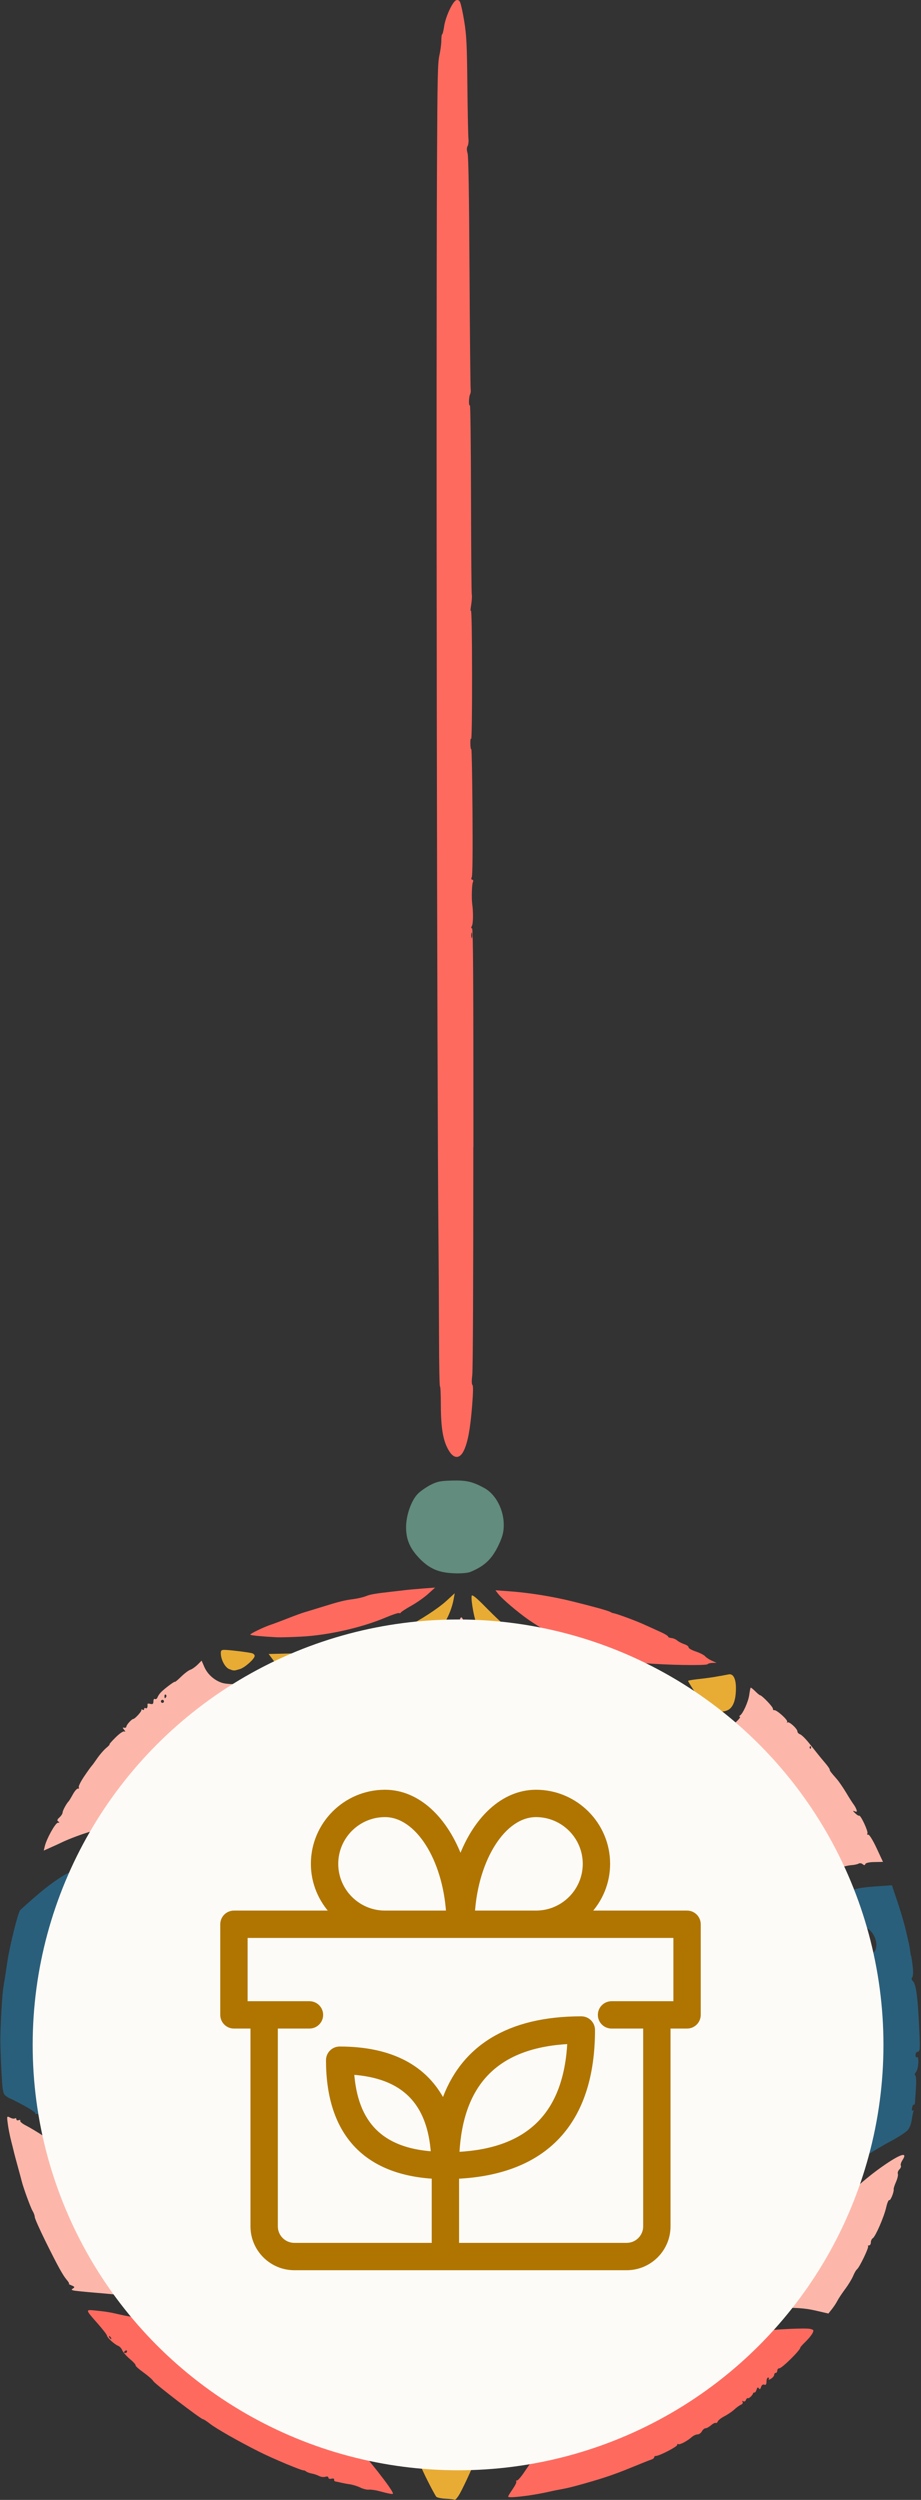 <svg xmlns="http://www.w3.org/2000/svg" width="98" height="266" viewBox="0 0 98 266" fill="none"><rect x="0" y="0" width="98" height="266" fill="#333333" stroke="none"/><g clip-path="url(#clip0_2522_4235)"><path d="M51.823 258.377C51.741 258.377 51.501 259.021 51.296 259.805C51.091 260.59 50.869 261.31 50.804 261.398C50.74 261.486 50.377 262.258 50.002 263.113C49.621 263.968 49.13 264.981 48.907 265.367C48.684 265.754 48.444 266.029 48.38 265.988C48.31 265.947 47.871 265.894 47.402 265.871C46.934 265.847 46.489 265.754 46.413 265.654C46.336 265.561 45.973 264.893 45.604 264.173C43.766 260.59 42.811 257.118 42.747 253.792C42.7 251.556 42.834 250.519 43.514 247.867C44.023 245.882 45.364 241.971 45.745 241.362C45.95 241.04 46.254 240.314 46.225 240.238C46.213 240.203 46.266 240.127 46.354 240.074C46.606 239.91 47.531 238.142 47.42 238.031C47.361 237.972 47.396 237.931 47.496 237.931C47.595 237.931 47.736 237.738 47.818 237.504C47.947 237.123 48.081 237.381 48.971 239.67C50.312 243.113 50.535 243.757 51.121 245.783C52.21 249.571 52.585 254.026 52.052 256.802C51.917 257.51 51.841 258.154 51.888 258.23C51.935 258.306 51.905 258.371 51.823 258.371V258.377ZM48.684 250.607C48.333 248.417 47.66 247.967 46.916 249.419C46.553 250.121 46.518 250.396 46.506 252.446C46.494 254.676 46.705 256.029 47.109 256.286C47.449 256.503 48.017 256.415 48.169 256.122C48.392 255.689 48.485 255.174 48.684 253.359C48.813 252.17 48.813 251.392 48.684 250.601V250.607Z" fill="#E8AC35"></path><path d="M97.669 218.317C97.522 218.317 97.417 218.457 97.417 218.656C97.417 218.855 97.487 218.949 97.569 218.896C97.821 218.738 97.733 220.173 97.47 220.465C97.329 220.623 97.294 220.776 97.388 220.834C97.481 220.893 97.511 221.461 97.458 222.198C97.411 222.895 97.364 223.592 97.358 223.738C97.353 223.891 97.3 223.984 97.235 223.943C97.177 223.908 97.089 224.054 97.048 224.277C97.001 224.523 97.036 224.64 97.136 224.576C97.23 224.517 97.259 224.54 97.212 224.622C97.165 224.704 97.077 225.12 97.019 225.542C96.954 226.004 96.773 226.467 96.55 226.695C96.351 226.906 95.561 227.415 94.793 227.825C94.026 228.235 92.925 228.885 92.34 229.271C90.923 230.208 88.399 232.24 87.819 232.907C87.093 233.744 86.267 234.787 86.238 234.904C86.221 234.962 85.898 235.343 85.518 235.753C85.137 236.162 84.821 236.566 84.821 236.648C84.821 236.953 84.528 236.602 83.913 235.554C83.568 234.962 83.017 234.189 82.689 233.832C82.362 233.475 82.121 233.159 82.156 233.124C82.192 233.089 81.799 232.614 81.29 232.064C80.78 231.514 80.288 231.11 80.195 231.168C80.101 231.227 80.072 231.197 80.125 231.11C80.283 230.852 78.409 229.195 76.558 227.954C74.316 226.449 73.127 225.817 72.494 225.805C71.985 225.793 71.083 226.069 70.919 226.291C70.872 226.355 70.304 226.759 69.66 227.199C68.395 228.053 65.989 230.43 64.905 231.882C64.536 232.374 63.781 233.627 63.224 234.664C62.668 235.7 62.182 236.578 62.141 236.619C62.1 236.66 62.012 236.619 61.954 236.52C61.889 236.42 61.714 236.168 61.561 235.952C59.705 233.381 59.242 232.761 59.073 232.62C58.961 232.532 58.809 232.333 58.721 232.187C58.066 231.028 52.128 225.056 50.646 224.066C50.078 223.691 49.422 223.381 49.188 223.381C48.667 223.381 46.933 224.722 45.405 226.303C44.169 227.579 43.941 227.843 41.669 230.577C38.882 233.938 38.524 234.377 37.751 235.425L37.008 236.426L36.651 235.993C36.451 235.758 36.083 235.231 35.831 234.827C35.204 233.832 32.973 231.069 32.791 231.069C32.709 231.069 32.645 230.975 32.645 230.858C32.645 230.624 31.72 229.757 31.474 229.757C31.386 229.757 31.363 229.681 31.421 229.593C31.474 229.505 31.404 229.429 31.257 229.429C31.111 229.429 31.035 229.359 31.087 229.277C31.14 229.195 30.683 228.697 30.074 228.17C28.692 226.988 26.912 225.583 26.783 225.583C26.731 225.583 26.526 225.43 26.321 225.243C25.805 224.763 24.886 224.511 24.283 224.687C23.563 224.892 22.186 226.127 20.681 227.919C19.463 229.365 18.228 231.145 16.705 233.633C16.36 234.195 16.026 234.658 15.962 234.658C15.897 234.658 15.716 234.47 15.569 234.242C15.417 234.014 15.218 233.879 15.118 233.938C15.019 234.002 14.978 233.979 15.031 233.897C15.083 233.815 14.849 233.452 14.515 233.094C13.473 231.988 10.931 229.617 10.457 229.306C10.211 229.142 9.784 228.803 9.514 228.551C8.677 227.766 4.139 224.833 3.904 224.921C3.781 224.968 3.723 224.944 3.77 224.874C3.817 224.798 3.249 224.417 2.511 224.019C1.773 223.621 1.135 223.299 1.088 223.293C1.041 223.293 0.842 223.176 0.649 223.036C0.321 222.807 0.28 222.591 0.168 220.664C0.104 219.499 0.045 217.96 0.04 217.239C0.028 215.846 0.221 212.263 0.356 211.49C0.473 210.787 0.596 210.003 0.783 208.738C1.012 207.157 1.902 203.556 2.136 203.27C2.241 203.141 3.12 202.356 4.086 201.531C5.111 200.652 6.381 199.745 7.125 199.358C7.828 198.995 9.122 198.51 10 198.281C11.218 197.965 11.997 197.865 13.262 197.871C15.048 197.877 16.565 198.135 17.42 198.58C17.713 198.732 18.029 198.814 18.117 198.761C18.204 198.709 18.275 198.738 18.275 198.832C18.275 198.925 18.491 199.113 18.761 199.253C19.686 199.733 21.349 201.472 22.409 203.07C22.995 203.955 23.721 204.886 24.019 205.137C25.413 206.314 26.274 206.209 27.709 204.71C29.998 202.309 31.169 201.349 33.149 200.26C33.822 199.891 34.431 199.575 34.501 199.563C34.572 199.552 34.642 199.528 34.665 199.511C34.736 199.458 35.298 199.358 36.651 199.171C37.359 199.072 38.425 199.042 39.022 199.101C40.182 199.218 42.354 199.844 43.291 200.319C43.607 200.477 44.597 201.162 45.499 201.835C46.998 202.953 48.38 204.341 49.832 206.168C50.482 206.987 51.694 207.836 52.215 207.836C52.666 207.836 53.539 206.987 54.903 205.219C56.414 203.264 57.234 202.403 58.575 201.378C59.969 200.307 61.491 199.54 62.826 199.224C63.892 198.972 65.696 198.908 66.843 199.072C68.073 199.253 70.533 200.289 71.921 201.203C73.144 202.011 74.567 203.229 74.942 203.779C75.03 203.914 75.475 204.482 75.926 205.044C76.377 205.606 77.038 206.624 77.396 207.309C77.911 208.287 78.18 208.615 78.672 208.867C79.211 209.142 79.387 209.16 79.937 208.996C80.288 208.89 80.581 208.75 80.581 208.685C80.581 208.463 84.757 204.3 85.647 203.633C86.789 202.778 88.106 202.058 89.523 201.513C91.022 200.939 91.502 200.84 93.335 200.711L94.905 200.6L95.502 202.374C95.83 203.352 96.216 204.663 96.363 205.295C96.509 205.928 96.662 206.589 96.703 206.765C96.749 206.946 96.808 207.315 96.843 207.585C96.878 207.854 96.913 208.076 96.925 208.076C96.966 208.076 97.066 208.715 97.142 209.493C97.183 209.915 97.142 210.325 97.06 210.413C96.96 210.512 96.99 210.653 97.142 210.805C97.487 211.15 97.669 212.591 97.827 216.215C97.909 218.024 97.885 218.299 97.669 218.299V218.317ZM7.166 207.263C7.061 207.327 6.979 207.409 6.979 207.45C6.979 207.585 7.125 207.52 7.242 207.333C7.313 207.216 7.289 207.186 7.172 207.263H7.166ZM7.588 205.295C7.547 205.254 7.465 205.33 7.412 205.471C7.301 205.758 7.395 205.811 7.559 205.547C7.617 205.453 7.629 205.336 7.588 205.295ZM7.81 202.784C7.717 202.784 7.635 202.86 7.635 202.948C7.635 203.035 7.67 203.111 7.705 203.111C7.74 203.111 7.822 203.035 7.881 202.948C7.939 202.86 7.904 202.784 7.81 202.784ZM8.87 211.829C8.765 213.434 9.011 216.958 9.268 217.515C9.374 217.749 9.702 218.053 9.989 218.194C10.422 218.399 10.598 218.41 10.996 218.241C11.839 217.883 11.968 217.403 11.962 214.57C11.962 212.766 11.868 211.613 11.664 210.629C11.499 209.862 11.254 209.113 11.113 208.955C10.826 208.639 10.229 208.58 9.772 208.826C9.356 209.048 8.97 210.342 8.876 211.829H8.87ZM9.883 199.253C9.836 199.206 9.76 199.323 9.713 199.505C9.667 199.686 9.661 199.839 9.696 199.839C9.813 199.839 9.971 199.341 9.877 199.253H9.883ZM10.568 198.41C10.393 198.398 10.252 198.41 10.252 198.439C10.252 198.562 10.738 198.668 10.809 198.556C10.85 198.486 10.744 198.422 10.568 198.41ZM12.811 202.186C12.237 201.695 11.388 201.542 10.797 201.823C10.539 201.946 10.188 202.309 10.018 202.637C9.737 203.158 9.725 203.311 9.901 203.902C10.059 204.429 10.241 204.645 10.744 204.903C11.095 205.085 11.482 205.225 11.593 205.219C11.997 205.202 12.46 204.938 12.87 204.499C13.192 204.154 13.274 203.896 13.262 203.311C13.25 202.713 13.157 202.485 12.811 202.186ZM33.231 229.763C33.289 229.851 33.371 229.927 33.412 229.927C33.453 229.927 33.447 229.851 33.395 229.763C33.336 229.675 33.254 229.599 33.213 229.599C33.172 229.599 33.178 229.675 33.231 229.763ZM33.775 228.557C33.746 228.539 33.57 228.416 33.389 228.282C33.073 228.053 33.073 228.053 33.348 228.381C33.506 228.569 33.588 228.768 33.523 228.826C33.465 228.885 33.459 228.937 33.512 228.937C33.629 228.937 33.851 228.604 33.769 228.551L33.775 228.557ZM33.933 229.435C33.846 229.435 33.892 229.546 34.027 229.687C34.162 229.822 34.238 230.044 34.185 230.179C34.133 230.313 34.133 230.419 34.173 230.419C34.215 230.419 34.302 230.302 34.355 230.155C34.46 229.88 34.197 229.441 33.928 229.441L33.933 229.435ZM35.491 231.83C35.55 231.888 35.602 231.841 35.602 231.719C35.602 231.596 35.556 231.549 35.491 231.607C35.432 231.666 35.432 231.765 35.491 231.824V231.83ZM35.462 218.691C35.567 219.072 35.661 219.47 35.673 219.587C35.678 219.698 35.907 219.938 36.176 220.12C36.733 220.489 36.914 220.524 36.914 220.272C36.914 220.179 36.99 220.149 37.09 220.208C37.3 220.337 37.851 219.862 38.144 219.3C38.261 219.072 38.407 218.633 38.466 218.317C38.636 217.415 38.882 214.171 38.8 213.902C38.759 213.767 38.712 213.287 38.706 212.836C38.677 211.566 38.431 210.805 37.986 210.6C37.365 210.319 36.797 210.559 36.446 211.256C36.03 212.075 35.567 213.867 35.661 214.335C35.702 214.54 35.667 214.728 35.591 214.751C35.35 214.833 35.263 217.93 35.474 218.686L35.462 218.691ZM35.122 230.6C34.9 230.185 34.8 230.155 34.853 230.53C34.876 230.682 34.987 230.84 35.099 230.875C35.257 230.928 35.263 230.87 35.122 230.6ZM39.754 205.448C39.602 204.493 39.251 203.96 38.548 203.597C37.347 202.989 36.018 203.281 35.503 204.277C35.315 204.645 35.257 205.073 35.309 205.77C35.374 206.648 35.444 206.806 35.977 207.298C36.498 207.778 36.686 207.848 37.435 207.842C37.956 207.842 38.472 207.725 38.747 207.561C39.251 207.251 39.766 206.308 39.59 206.021C39.52 205.904 39.549 205.881 39.666 205.951C39.801 206.033 39.83 205.898 39.754 205.448ZM56.098 212.321C56.039 212.38 56.086 212.432 56.209 212.432C56.332 212.432 56.379 212.386 56.32 212.321C56.262 212.263 56.162 212.263 56.104 212.321H56.098ZM56.367 210.547C56.279 210.6 56.203 210.752 56.203 210.887C56.203 211.021 56.279 211.121 56.367 211.121C56.455 211.121 56.531 210.969 56.531 210.781C56.531 210.594 56.455 210.489 56.367 210.547ZM56.578 212.327C56.525 212.38 56.619 212.421 56.795 212.415C56.988 212.409 57.023 212.368 56.894 212.315C56.777 212.269 56.637 212.274 56.578 212.327ZM57.105 211.121C57.047 211.033 56.965 210.957 56.924 210.957C56.883 210.957 56.888 211.033 56.941 211.121C56.994 211.209 57.082 211.285 57.123 211.285C57.164 211.285 57.158 211.209 57.105 211.121ZM63.834 219.289C63.951 219.611 64.044 220.02 64.05 220.202C64.05 220.383 64.173 220.7 64.314 220.899C64.659 221.39 65.292 221.361 65.778 220.834C66.58 219.968 67.218 216.707 67.136 213.867C67.089 212.181 67.043 211.923 66.756 211.706C66.234 211.314 65.707 211.402 65.122 211.988C64.349 212.76 63.892 214.335 63.746 216.753C63.658 218.182 63.681 218.861 63.834 219.289ZM65.333 204.253C64.876 204.253 64.595 204.382 64.161 204.786C63.453 205.459 63.154 206.42 63.424 207.21C63.623 207.801 64.226 208.492 64.823 208.802C65.022 208.908 65.397 208.99 65.66 208.99C66.597 208.99 67.657 207.719 67.657 206.601C67.657 205.371 66.551 204.253 65.338 204.247L65.333 204.253ZM83.076 220.975C83.035 221.133 83.035 221.355 83.076 221.467C83.123 221.578 83.158 221.449 83.152 221.18C83.152 220.91 83.111 220.817 83.07 220.981L83.076 220.975ZM83.246 213.135C83.187 213.194 83.187 213.293 83.246 213.352C83.304 213.41 83.357 213.363 83.357 213.24C83.357 213.118 83.31 213.071 83.246 213.129V213.135ZM83.503 216.402C83.386 216.203 83.252 216.074 83.211 216.121C83.17 216.162 83.263 216.326 83.427 216.484C83.708 216.753 83.714 216.748 83.503 216.408V216.402ZM92.498 205.33C91.69 204.645 90.624 204.839 90.062 205.764C89.564 206.578 89.635 207.151 90.32 207.79C90.741 208.188 91.046 208.334 91.426 208.328C92.205 208.311 93.002 207.901 93.177 207.427C93.412 206.806 93.095 205.834 92.498 205.33ZM93.09 212.866C92.966 212.163 92.779 211.484 92.668 211.355C92.375 211.004 91.608 211.068 91.128 211.49C90.612 211.935 90.314 213.012 90.056 215.372C89.951 216.314 89.845 217.234 89.81 217.415C89.781 217.597 89.752 218.135 89.746 218.609C89.74 219.201 89.675 219.441 89.552 219.365C89.453 219.306 89.488 219.435 89.635 219.652C89.781 219.874 89.863 220.085 89.828 220.126C89.787 220.167 89.716 220.758 89.67 221.443C89.594 222.532 89.623 222.743 89.916 223.118C90.097 223.352 90.396 223.545 90.571 223.545C91.011 223.545 91.655 222.872 92.03 222.011C92.358 221.273 92.908 219.101 93.095 217.825C93.312 216.338 93.306 214.113 93.09 212.872V212.866Z" fill="#2A5F7B"></path><path d="M50.364 122.074C50.364 136.12 50.323 145.734 50.253 146.296C50.177 146.94 50.183 147.274 50.271 147.368C50.358 147.461 50.353 148.094 50.241 149.522C50.042 152.04 49.779 153.468 49.351 154.358C48.935 155.225 48.315 155.248 47.794 154.405C47.161 153.387 46.921 152.069 46.909 149.546C46.909 148.345 46.862 147.432 46.816 147.526C46.769 147.619 46.722 145.225 46.716 142.215C46.71 139.2 46.681 134.569 46.658 131.922C46.499 115.324 46.394 39.403 46.499 17.529C46.546 8.068 46.576 6.686 46.757 5.878C46.868 5.375 46.962 4.666 46.962 4.303C46.962 3.94 47.003 3.647 47.05 3.647C47.097 3.647 47.191 3.279 47.255 2.822C47.39 1.885 48.04 0.404 48.467 0.064C48.625 -0.059 48.842 -0 48.941 0.199C49.041 0.398 49.252 1.352 49.404 2.312C49.644 3.817 49.685 4.754 49.732 9.128C49.761 11.915 49.814 14.432 49.843 14.725C49.878 15.012 49.843 15.375 49.761 15.527C49.65 15.738 49.65 15.931 49.755 16.323C49.849 16.68 49.913 20.609 49.96 29.005C49.995 35.697 50.054 41.294 50.083 41.447C50.112 41.599 50.083 41.827 50.019 41.956C49.954 42.085 49.902 42.436 49.902 42.746C49.902 43.057 49.949 43.215 50.001 43.109C50.054 43.004 50.107 47.425 50.118 52.934C50.13 58.443 50.165 63.098 50.2 63.28C50.236 63.461 50.2 63.959 50.13 64.398C50.054 64.831 50.048 65.089 50.107 64.972C50.177 64.831 50.224 67.355 50.23 71.787C50.236 75.862 50.194 78.737 50.136 78.619C50.077 78.508 50.036 78.737 50.048 79.135C50.06 79.533 50.101 79.784 50.148 79.703C50.194 79.615 50.247 82.583 50.276 86.301C50.306 90.751 50.282 93.145 50.2 93.327C50.124 93.497 50.142 93.602 50.253 93.608C50.358 93.614 50.382 93.725 50.312 93.889C50.206 94.123 50.165 95.634 50.247 96.196C50.364 96.998 50.353 98.233 50.23 98.479C50.118 98.708 50.112 98.778 50.23 98.784C50.341 98.784 50.376 103.977 50.376 122.074H50.364ZM50.171 99.281C50.13 99.416 50.13 99.638 50.171 99.773C50.212 99.908 50.247 99.797 50.247 99.527C50.247 99.258 50.212 99.147 50.171 99.281Z" fill="#FF6A5F"></path><path d="M53.016 169.605L52.718 169.213L54.176 169.318C56.302 169.471 58.808 169.874 60.951 170.407C63.299 170.987 64.746 171.397 64.957 171.526C65.044 171.584 65.191 171.643 65.284 171.654C65.665 171.719 67.65 172.451 68.558 172.866C69.097 173.112 69.887 173.469 70.315 173.663C70.742 173.856 71.094 174.072 71.094 174.143C71.094 174.213 71.252 174.277 71.439 174.295C71.626 174.307 71.907 174.424 72.054 174.553C72.2 174.681 72.54 174.857 72.815 174.951C73.085 175.039 73.29 175.191 73.266 175.284C73.249 175.378 73.588 175.577 74.027 175.724C74.466 175.87 74.923 176.104 75.034 176.239C75.146 176.373 75.468 176.584 75.743 176.707L76.247 176.93L75.808 176.941C75.567 176.947 75.333 177.012 75.292 177.076C75.187 177.246 70.754 177.17 68.552 176.959C67.557 176.865 66.011 176.602 65.121 176.368C63.575 175.969 61.548 175.296 60.91 174.962C60.752 174.88 60.547 174.851 60.459 174.91C60.371 174.962 60.301 174.927 60.301 174.834C60.301 174.74 60.231 174.658 60.143 174.658C59.932 174.658 57.414 173.165 56.243 172.351C55.072 171.531 53.415 170.12 53.022 169.605H53.016Z" fill="#FF6A5F"></path><path d="M28.896 172.854C29.119 172.778 29.892 172.486 30.612 172.205C31.332 171.923 32.141 171.625 32.41 171.549C32.679 171.473 33.528 171.209 34.29 170.975C36.099 170.413 36.655 170.272 37.627 170.149C38.072 170.091 38.658 169.95 38.933 169.839C39.402 169.646 39.935 169.558 41.809 169.347C42.213 169.3 42.804 169.236 43.114 169.195C43.431 169.154 44.274 169.084 44.994 169.025L46.3 168.926L45.562 169.593C45.158 169.962 44.35 170.53 43.764 170.858C43.179 171.186 42.675 171.514 42.646 171.584C42.617 171.66 42.535 171.683 42.465 171.637C42.394 171.596 41.738 171.812 41.006 172.123C38.465 173.194 34.922 173.996 32.07 174.143C30.993 174.201 29.816 174.23 29.453 174.213C27.883 174.131 26.718 174.02 26.636 173.938C26.554 173.856 28.065 173.124 28.879 172.854H28.896Z" fill="#FF6A5F"></path><path d="M48.275 167.403C46.682 167.338 45.704 166.917 44.667 165.857C43.642 164.803 43.221 163.855 43.209 162.555C43.197 161.261 43.76 159.651 44.468 158.937C44.737 158.667 45.329 158.252 45.792 158.012C46.494 157.643 46.869 157.567 48.122 157.537C49.627 157.496 50.295 157.654 51.536 158.334C52.748 158.995 53.609 160.635 53.603 162.262C53.603 163.006 53.474 163.498 53.088 164.329C52.368 165.875 51.589 166.624 50.06 167.256C49.768 167.379 49.047 167.438 48.263 167.403H48.275Z" fill="#628C7D"></path><path d="M52.631 174.604C51.659 174.54 51.372 174.3 50.809 173.094C50.493 172.414 50.095 170.301 50.189 169.809C50.224 169.616 50.704 170.008 51.793 171.126C52.648 171.999 53.696 172.982 54.13 173.31L54.909 173.907L54.212 174.282C53.673 174.575 53.316 174.645 52.636 174.598L52.631 174.604Z" fill="#E8AC35"></path><path d="M76.651 178.329C76.968 178.27 77.371 178.194 77.553 178.159C78.033 178.071 78.32 178.645 78.308 179.687C78.297 180.888 78.022 181.637 77.495 181.936C76.891 182.275 75.943 182.135 75.234 181.596C74.912 181.35 74.326 180.653 73.934 180.039C73.536 179.43 73.214 178.897 73.214 178.856C73.214 178.815 73.635 178.739 74.157 178.68C75.269 178.557 75.872 178.47 76.651 178.323V178.329Z" fill="#E8AC35"></path><path d="M68.225 181.351C66.591 181.362 65.619 180.73 64.811 179.126C64.442 178.4 64.472 178.201 64.917 178.33C65.42 178.476 66.351 178.564 69.098 178.734C70.386 178.815 71.469 178.909 71.504 178.944C71.668 179.108 70.55 180.484 69.918 180.888C69.35 181.251 69.016 181.345 68.231 181.351H68.225Z" fill="#E8AC35"></path><path d="M24.4 177.603C23.949 177.433 23.498 176.59 23.498 175.917C23.498 175.583 23.574 175.536 24.031 175.56C24.751 175.595 26.455 175.812 26.812 175.911C26.971 175.952 27.099 176.081 27.099 176.192C27.099 176.508 26.057 177.439 25.53 177.597C24.886 177.791 24.892 177.791 24.406 177.603H24.4Z" fill="#E8AC35"></path><path d="M58.996 179.142C58.376 179.001 57.398 178.229 57.052 177.602C56.648 176.87 56.162 175.383 56.232 175.09C56.273 174.926 56.672 175.084 57.673 175.664C59.055 176.46 60.484 177.081 61.269 177.222C61.491 177.263 61.772 177.391 61.895 177.508C62.071 177.684 61.971 177.807 61.321 178.229C60.888 178.504 60.273 178.849 59.963 178.984C59.646 179.124 59.213 179.195 58.99 179.148L58.996 179.142Z" fill="#E8AC35"></path><path d="M44.596 174.324C43.929 174.324 43.531 174.231 43.056 173.938L42.412 173.546L43.138 173.183C44.702 172.392 46.599 171.163 47.472 170.367L48.385 169.529L48.268 170.173C47.969 171.819 46.874 173.716 46.008 174.096C45.727 174.219 45.088 174.319 44.596 174.324Z" fill="#E8AC35"></path><path d="M33.78 175.91C33.891 175.98 33.171 177.028 32.709 177.467C32.457 177.707 32.064 177.983 31.836 178.07C31.613 178.158 31.198 178.24 30.911 178.24C30.36 178.252 30.126 178.053 29.154 176.753L28.586 175.992L31.151 175.933C32.562 175.898 33.739 175.892 33.774 175.91H33.78Z" fill="#E8AC35"></path><path d="M37.276 177.023C36.544 176.801 35.438 176.063 35.438 175.794C35.438 175.712 35.602 175.606 35.806 175.56C36.011 175.513 36.667 175.366 37.27 175.232C37.873 175.097 38.793 174.839 39.308 174.658C39.829 174.476 40.345 174.324 40.462 174.324C40.766 174.324 40.719 174.775 40.327 175.589C39.952 176.356 39.542 176.695 38.594 177.023C38.102 177.193 37.856 177.193 37.282 177.017L37.276 177.023Z" fill="#E8AC35"></path><path d="M91.21 241.45C91.11 241.509 90.922 241.825 90.788 242.153C90.653 242.481 90.267 243.119 89.927 243.57C89.593 244.021 89.219 244.583 89.101 244.817C88.984 245.051 88.721 245.449 88.516 245.707L88.147 246.17L86.771 245.853C85.658 245.596 84.791 245.537 82.209 245.543C79.586 245.543 78.672 245.613 77.079 245.924C75.246 246.275 72.711 246.931 71.985 247.241C71.803 247.317 71.434 247.475 71.165 247.592C70.895 247.709 70.614 247.791 70.544 247.774C70.257 247.704 66.269 249.46 64.6 250.391C63.623 250.935 62.785 251.427 62.738 251.486C62.691 251.544 62.44 251.702 62.182 251.837C61.918 251.972 61.491 252.282 61.233 252.522C60.976 252.762 60.706 252.967 60.648 252.979C60.419 253.008 58.545 254.63 57.491 255.713C56.894 256.328 56.039 257.341 55.588 257.973C54.452 259.56 53.398 261.316 53.492 261.468C53.533 261.539 53.474 261.591 53.363 261.591C53.211 261.591 53.281 261.17 53.609 260.069C53.855 259.232 54.183 257.973 54.335 257.276C54.698 255.578 54.698 251.948 54.335 249.876C54.048 248.23 53.304 245.174 53.129 244.887C53.07 244.794 53 244.577 52.971 244.401C52.941 244.226 52.842 243.991 52.742 243.869C52.643 243.751 52.602 243.652 52.654 243.652C52.766 243.652 52.151 242.106 51.226 240.057C50.839 239.202 50.289 237.949 50.002 237.276C49.715 236.603 49.281 235.754 49.03 235.396C48.702 234.916 48.45 234.729 48.087 234.694C47.671 234.653 47.489 234.77 46.927 235.437C46.558 235.871 45.985 236.772 45.651 237.44C45.317 238.107 44.866 238.927 44.649 239.272C44.433 239.612 44.257 239.998 44.257 240.127C44.257 240.256 44.199 240.385 44.122 240.414C43.935 240.49 42.922 242.902 42.213 244.963C41.241 247.797 40.521 251.269 40.492 253.301C40.462 255.385 40.515 256.357 40.749 257.838C40.896 258.758 40.984 259.595 40.954 259.688C40.925 259.782 40.445 259.29 39.889 258.588C37.804 255.953 34.472 252.85 31.772 251.035C29.811 249.718 28.897 249.22 26.268 248.031C23.621 246.837 17.853 244.963 16.125 244.735C15.809 244.694 15.183 244.583 14.738 244.495C14.287 244.407 13.812 244.331 13.672 244.331C13.537 244.331 13.262 244.296 13.063 244.249C12.864 244.202 11.652 244.079 10.363 243.974C9.081 243.869 7.921 243.751 7.787 243.71C7.576 243.646 7.576 243.617 7.787 243.488C7.974 243.371 7.945 243.312 7.617 243.178C7.394 243.09 7.265 243.014 7.336 243.008C7.4 243.008 7.312 242.832 7.137 242.627C6.697 242.124 6.176 241.175 4.841 238.482C4.215 237.212 3.699 236.052 3.699 235.9C3.699 235.748 3.594 235.461 3.471 235.262C3.266 234.94 2.458 232.721 2.3 232.047C2.265 231.907 2.089 231.24 1.902 230.566C1.714 229.893 1.533 229.208 1.497 229.05C1.462 228.892 1.322 228.33 1.187 227.803C1.052 227.276 0.888 226.456 0.83 225.988C0.719 225.15 0.724 225.139 1.07 225.32C1.263 225.426 1.497 225.467 1.585 225.408C1.673 225.355 1.743 225.396 1.743 225.502C1.743 225.607 1.855 225.648 1.995 225.595C2.136 225.543 2.206 225.566 2.153 225.654C2.101 225.742 2.37 225.97 2.756 226.163C3.143 226.357 4.068 226.913 4.812 227.399C5.556 227.885 6.206 228.277 6.252 228.277C6.299 228.277 6.645 228.517 7.02 228.81C9.707 230.9 13.28 234.313 14.521 235.988C15.206 236.907 15.434 237.106 15.809 237.106C16.395 237.106 17.156 236.462 17.718 235.496C17.964 235.08 18.708 233.927 19.375 232.937C21.021 230.502 22.707 228.376 24.259 226.772C24.757 226.257 24.886 226.198 25.132 226.368C25.717 226.778 28.306 229.032 28.874 229.624C29.196 229.963 29.553 230.238 29.658 230.238C29.764 230.238 29.858 230.314 29.858 230.414C29.858 230.514 30.144 230.894 30.49 231.275C31.919 232.82 32.305 233.277 32.311 233.4C32.311 233.476 32.405 233.482 32.516 233.418C32.627 233.353 32.668 233.359 32.604 233.429C32.539 233.5 33.055 234.302 33.746 235.215C34.437 236.128 35.11 237.071 35.233 237.311C35.356 237.551 35.538 237.733 35.637 237.715C35.731 237.697 35.813 237.826 35.819 238.002C35.831 238.4 36.814 239.091 37.189 238.956C37.663 238.786 37.903 238.541 38.887 237.194C39.414 236.474 39.894 235.812 39.965 235.724C40.872 234.524 41.282 233.868 41.183 233.775C41.118 233.71 41.142 233.681 41.241 233.71C41.388 233.757 42.846 232.194 43.355 231.439C43.443 231.304 43.742 230.964 44.011 230.683C44.281 230.402 44.872 229.735 45.317 229.208C45.768 228.681 46.377 228.025 46.67 227.744C46.962 227.463 47.167 227.147 47.126 227.03C47.08 226.913 47.156 226.813 47.296 226.813C47.437 226.813 47.917 226.444 48.374 225.994C48.825 225.543 49.229 225.174 49.27 225.174C49.311 225.174 50.054 225.789 50.927 226.544C52.801 228.166 55.049 230.467 56.543 232.288C57.784 233.804 59.957 236.714 59.957 236.866C59.957 236.925 59.875 236.919 59.769 236.854C59.652 236.784 59.623 236.808 59.699 236.93C59.763 237.036 59.88 237.083 59.951 237.036C60.027 236.989 60.314 237.311 60.595 237.744C61.473 239.114 62.047 239.436 62.598 238.886C62.762 238.722 62.896 238.517 62.896 238.435C62.896 238.277 64.829 235.478 66.404 233.353C67.282 232.17 69.636 229.635 70.679 228.757C70.954 228.523 71.516 228.136 71.926 227.896L72.664 227.463L74.971 229.179C76.242 230.121 77.917 231.538 78.695 232.329C80.253 233.915 81.887 235.941 82.601 237.194C83.24 238.301 83.942 238.921 84.575 238.921C85.207 238.921 85.67 238.5 87.526 236.404C89.909 233.716 92.018 231.79 94.214 230.297C95.906 229.149 96.597 228.974 96.029 229.846C95.877 230.074 95.8 230.338 95.853 230.426C95.906 230.514 95.841 230.695 95.701 230.836C95.566 230.97 95.49 231.181 95.537 231.304C95.584 231.427 95.496 231.807 95.344 232.159C95.192 232.504 95.074 232.855 95.092 232.932C95.15 233.201 94.758 234.185 94.624 234.103C94.547 234.056 94.401 234.407 94.296 234.875C94.061 235.906 93.159 237.973 92.873 238.154C92.755 238.224 92.662 238.429 92.662 238.605C92.662 238.781 92.574 238.921 92.469 238.921C92.363 238.921 92.316 238.962 92.369 239.015C92.48 239.126 91.432 241.304 91.192 241.456L91.21 241.45ZM12.266 233.903C12.208 233.962 12.208 234.062 12.266 234.12C12.325 234.179 12.378 234.132 12.378 234.009C12.378 233.886 12.331 233.839 12.266 233.898V233.903ZM23.574 231.626C23.17 232.241 23.322 232.879 23.972 233.312C24.277 233.517 24.704 233.687 24.921 233.687C25.518 233.687 26.116 232.996 26.116 232.305C26.116 230.929 24.347 230.455 23.58 231.626H23.574ZM39.391 251.726C38.694 251.216 38.425 251.17 38.331 251.521C38.284 251.697 38.319 251.837 38.407 251.837C38.495 251.837 38.518 251.907 38.466 252.001C38.407 252.095 38.477 252.118 38.624 252.065C38.817 251.989 38.834 251.913 38.7 251.749C38.553 251.574 38.594 251.568 38.94 251.726C39.168 251.831 39.362 252.007 39.362 252.118C39.362 252.411 39.643 252.522 39.742 252.27C39.789 252.147 39.631 251.907 39.391 251.732V251.726ZM50.646 230.25C50.558 230.115 50.488 230.063 50.482 230.139C50.482 230.215 50.365 230.156 50.224 230.016C49.961 229.752 48.907 229.67 48.585 229.881C48.303 230.069 48.028 230.677 48.028 231.105C48.028 231.562 48.544 232.165 49.117 232.381C49.34 232.463 49.586 232.533 49.662 232.533C49.738 232.533 50.031 232.34 50.306 232.112C50.699 231.778 50.81 231.562 50.81 231.087C50.81 230.759 50.734 230.379 50.646 230.244V230.25ZM56.607 243.939C56.548 243.775 56.455 243.687 56.402 243.74C56.349 243.792 56.402 243.921 56.513 244.032C56.677 244.191 56.695 244.173 56.607 243.939ZM66.931 237.258C67.001 237.141 66.978 237.112 66.861 237.188C66.755 237.252 66.673 237.334 66.673 237.375C66.673 237.51 66.82 237.446 66.937 237.258H66.931ZM66.345 237.212C66.345 237.346 66.492 237.282 66.609 237.094C66.679 236.977 66.656 236.948 66.539 237.024C66.433 237.089 66.351 237.171 66.351 237.212H66.345ZM66.597 236.409C66.439 236.351 66.392 236.398 66.451 236.556C66.556 236.831 66.615 236.849 66.744 236.644C66.79 236.562 66.726 236.456 66.597 236.409ZM67.218 236.21C67.118 235.953 66.837 235.882 66.837 236.117C66.837 236.199 66.943 236.304 67.072 236.351C67.23 236.409 67.276 236.363 67.218 236.204V236.21ZM73.542 232.873C73.068 232.621 72.119 232.674 71.821 232.978C71.674 233.125 71.481 233.429 71.393 233.652C71.276 233.956 71.305 234.161 71.51 234.471C71.663 234.7 71.967 235.057 72.195 235.268C72.424 235.478 72.769 235.648 72.974 235.648C73.349 235.648 74.192 234.817 74.192 234.448C74.192 233.921 73.817 233.014 73.542 232.867V232.873Z" fill="#FDB7AA"></path><path d="M19.151 247.609C19.216 247.668 19.263 247.773 19.251 247.843C19.228 247.978 20.961 248.558 21.4 248.563C21.552 248.563 21.699 248.622 21.728 248.692C21.757 248.763 22.337 249.032 23.011 249.289C23.684 249.547 24.68 249.974 25.218 250.238C26.167 250.7 30.776 253.687 31.103 254.055C31.191 254.155 31.818 254.682 32.491 255.226C33.832 256.304 36.251 258.511 37.375 259.682C39.015 261.392 41.814 264.951 41.814 265.326C41.814 265.426 41.404 265.349 40.262 265.045C39.905 264.951 39.442 264.887 39.237 264.91C39.032 264.934 38.628 264.828 38.341 264.688C38.048 264.541 37.551 264.389 37.24 264.342C36.924 264.301 36.485 264.214 36.257 264.161C36.034 264.102 35.776 264.05 35.683 264.038C35.595 264.026 35.536 263.938 35.554 263.839C35.571 263.734 35.454 263.693 35.267 263.745C35.08 263.792 34.945 263.745 34.945 263.634C34.945 263.517 34.822 263.482 34.623 263.54C34.447 263.599 34.143 263.558 33.955 263.458C33.762 263.359 33.416 263.236 33.176 263.195C32.942 263.154 32.673 263.054 32.579 262.978C32.485 262.902 32.374 262.849 32.327 262.861C32.157 262.914 29.06 261.62 27.578 260.876C25.324 259.74 23.011 258.423 22.325 257.884C21.997 257.627 21.67 257.416 21.599 257.416C21.377 257.416 16.47 253.651 16.311 253.359C16.23 253.206 15.755 252.791 15.257 252.434C14.76 252.076 14.385 251.737 14.426 251.678C14.461 251.62 14.192 251.321 13.829 251.017C13.466 250.712 13.097 250.296 13.015 250.092C12.933 249.887 12.739 249.67 12.581 249.611C12.195 249.465 11.387 248.733 11.387 248.528C11.387 248.441 10.959 247.878 10.438 247.287C9.044 245.706 9.05 245.741 10.18 245.853C11.164 245.952 11.65 246.022 12.37 246.192C13.618 246.485 14.262 246.579 14.397 246.497C14.479 246.444 14.496 246.485 14.438 246.584C14.373 246.69 14.449 246.766 14.619 246.766C15.017 246.766 15.515 246.866 15.808 246.988C16.112 247.117 17.559 247.492 18.379 247.656C18.49 247.679 18.63 247.75 18.695 247.808C18.759 247.873 18.911 247.919 19.034 247.919C19.169 247.919 19.216 247.837 19.146 247.714C19.081 247.603 19.081 247.556 19.146 247.621L19.151 247.609ZM11.802 248.727C11.75 248.64 11.662 248.563 11.621 248.563C11.58 248.563 11.586 248.64 11.639 248.727C11.697 248.815 11.779 248.891 11.82 248.891C11.861 248.891 11.855 248.815 11.802 248.727ZM13.354 250.121C13.266 250.179 13.19 250.256 13.19 250.297C13.19 250.337 13.266 250.367 13.354 250.367C13.442 250.367 13.518 250.291 13.518 250.191C13.518 250.092 13.442 250.062 13.354 250.121Z" fill="#FF6A5F"></path><path d="M78.847 255.871C78.695 255.93 78.379 256.158 78.145 256.375C77.905 256.597 77.436 256.919 77.091 257.095C76.751 257.27 76.429 257.516 76.376 257.651C76.324 257.78 76.23 257.856 76.16 257.809C76.089 257.768 75.867 257.879 75.662 258.055C75.457 258.231 75.193 258.377 75.076 258.377C74.959 258.377 74.784 258.523 74.684 258.705C74.59 258.886 74.379 259.033 74.216 259.033C74.052 259.033 73.782 259.162 73.601 259.32C73.115 259.753 72.283 260.18 72.166 260.063C72.107 260.005 72.061 260.046 72.061 260.151C72.061 260.338 70.163 261.322 69.794 261.322C69.689 261.322 69.607 261.386 69.607 261.468C69.607 261.55 69.478 261.656 69.32 261.703C69.162 261.749 68.143 262.159 67.054 262.604C65.227 263.354 63.915 263.787 61.35 264.49C60.811 264.636 60.161 264.788 59.91 264.829C59.658 264.87 58.92 265.017 58.276 265.163C57.626 265.309 56.619 265.485 56.033 265.561C54.663 265.737 54.071 265.76 54.071 265.643C54.071 265.59 54.288 265.233 54.557 264.847C54.821 264.46 54.996 264.097 54.938 264.039C54.879 263.98 54.914 263.933 55.014 263.933C55.114 263.933 55.477 263.512 55.822 262.991C57.368 260.69 58.51 259.302 60.366 257.458C62.644 255.192 64.764 253.699 67.885 252.159C69.677 251.275 73.823 249.595 74.584 249.448C74.754 249.413 75.123 249.314 75.404 249.22C76.441 248.88 79.55 248.207 80.739 248.061C82.572 247.838 85.757 247.692 86.226 247.809C86.589 247.903 86.612 247.955 86.448 248.277C86.343 248.476 86.015 248.88 85.711 249.173C85.406 249.466 85.16 249.741 85.16 249.788C85.172 250.057 83.21 251.995 82.929 251.995C82.806 251.995 82.707 252.106 82.707 252.241C82.707 252.376 82.63 252.487 82.543 252.487C82.455 252.487 82.379 252.581 82.379 252.692C82.379 252.803 82.226 252.996 82.033 253.113C81.846 253.231 81.74 253.248 81.799 253.154C81.857 253.061 81.828 252.979 81.734 252.979C81.641 252.979 81.559 253.172 81.559 253.406C81.559 253.711 81.489 253.804 81.325 253.74C81.178 253.681 81.043 253.781 80.979 253.992C80.903 254.238 80.833 254.273 80.745 254.126C80.651 253.98 80.587 254.015 80.505 254.267C80.446 254.454 80.347 254.595 80.282 254.577C80.218 254.554 80.153 254.595 80.13 254.665C80.066 254.893 79.679 255.245 79.574 255.174C79.515 255.139 79.421 255.227 79.369 255.368C79.316 255.508 79.187 255.573 79.082 255.502C78.965 255.432 78.935 255.455 79.011 255.573C79.076 255.678 79.011 255.807 78.853 255.865L78.847 255.871Z" fill="#FF6A5F"></path><path d="M25.817 199.587C25.741 198.229 26.092 194.757 26.45 193.352C26.613 192.708 26.912 191.865 27.111 191.472C27.468 190.776 27.474 190.77 27.627 191.174C27.714 191.396 27.744 192.28 27.697 193.135C27.562 195.471 26.918 198.264 26.092 200.079C25.876 200.559 25.87 200.553 25.817 199.587Z" fill="#E8AC35"></path><path d="M51.377 203.241C51.33 203.194 51.079 202.046 50.815 200.694C50.218 197.591 50.06 195.319 50.306 193.299C50.499 191.677 50.926 189.915 51.149 189.774C51.219 189.727 51.389 189.932 51.524 190.231C52.016 191.314 52.279 192.356 52.414 193.75C52.671 196.384 52.508 198.404 51.781 201.677C51.606 202.462 51.465 203.159 51.465 203.217C51.465 203.276 51.424 203.287 51.377 203.241Z" fill="#E8AC35"></path><path d="M78.344 196.532C78.233 195.068 78.368 193.206 78.614 192.808C78.737 192.603 78.801 192.621 79.006 192.896C79.141 193.078 79.398 193.663 79.574 194.202C80.452 196.901 80.482 199.98 79.656 203.974C79.498 204.741 79.31 204.325 79.193 202.955C79.129 202.235 79.012 201.608 78.936 201.555C78.854 201.509 78.83 201.368 78.871 201.251C78.918 201.134 78.842 200.332 78.701 199.471C78.561 198.61 78.403 197.287 78.344 196.532Z" fill="#E8AC35"></path><path d="M24.487 200.027C24.481 200.419 24.329 200.313 22.859 198.85C21.969 197.966 20.681 196.871 19.99 196.42C16.927 194.423 13.478 193.885 9.812 194.839C8.969 195.056 7.277 195.688 6.521 196.063C6.369 196.139 5.889 196.361 5.45 196.555L4.653 196.912L4.765 196.455C4.958 195.641 5.895 193.955 6.158 193.949C6.352 193.949 6.363 193.914 6.205 193.815C6.047 193.715 6.076 193.61 6.328 193.381C6.51 193.217 6.662 192.983 6.662 192.854C6.662 192.655 7.084 191.882 7.312 191.66C7.359 191.613 7.558 191.285 7.757 190.922C7.956 190.565 8.196 190.29 8.302 190.313C8.401 190.337 8.442 190.284 8.384 190.185C8.325 190.091 8.588 189.558 8.969 188.996C9.35 188.434 9.707 187.942 9.76 187.895C9.812 187.848 10.07 187.497 10.334 187.111C10.597 186.724 11.024 186.227 11.288 186.004C11.552 185.787 11.716 185.606 11.657 185.606C11.598 185.606 11.891 185.272 12.307 184.862C12.764 184.412 13.139 184.166 13.256 184.242C13.367 184.312 13.355 184.242 13.22 184.072C13.027 183.832 13.027 183.797 13.215 183.838C13.338 183.867 13.443 183.809 13.449 183.715C13.455 183.527 14.023 182.907 14.181 182.907C14.351 182.907 15.094 182.093 15.047 181.953C15.024 181.876 15.077 181.865 15.171 181.923C15.264 181.982 15.34 181.947 15.34 181.841C15.34 181.736 15.416 181.707 15.504 181.759C15.645 181.847 15.733 181.648 15.692 181.326C15.686 181.267 15.82 181.256 16.002 181.303C16.248 181.367 16.324 181.303 16.324 181.033C16.324 180.834 16.4 180.723 16.488 180.782C16.576 180.84 16.705 180.758 16.763 180.6C16.822 180.442 16.992 180.196 17.138 180.05C17.548 179.64 18.614 178.849 18.614 178.955C18.614 179.007 18.907 178.762 19.264 178.416C19.621 178.065 20.066 177.731 20.247 177.673C20.435 177.614 20.78 177.368 21.02 177.134L21.454 176.701L21.735 177.356C22.063 178.129 22.789 178.791 23.62 179.06C23.948 179.166 24.675 179.224 25.243 179.189C26.016 179.142 26.437 179.013 26.953 178.674L27.632 178.223L28.13 178.644C28.979 179.359 29.951 179.71 31.081 179.71C31.918 179.71 32.27 179.622 32.949 179.23C33.722 178.785 34.431 178.106 34.788 177.474C34.922 177.239 34.981 177.245 35.403 177.538C36.34 178.182 37.417 178.574 38.26 178.574C39.876 178.574 41.381 177.345 41.838 175.653C42.02 174.968 42.037 174.956 42.383 175.214C42.992 175.658 43.806 175.975 44.614 176.068C45.188 176.139 45.58 176.068 46.148 175.822C46.57 175.635 46.909 175.401 46.909 175.301C46.909 175.202 46.974 175.161 47.056 175.214C47.36 175.401 48.309 173.955 48.871 172.45C49.017 172.064 49.082 172.017 49.205 172.204C49.287 172.339 49.357 172.591 49.363 172.772C49.369 173.363 50.118 174.728 50.733 175.266C51.061 175.559 51.524 175.84 51.758 175.899C51.992 175.957 52.718 175.963 53.374 175.916L54.563 175.828L54.663 176.437C54.821 177.427 55.681 178.967 56.402 179.54C57.321 180.278 58.041 180.541 59.136 180.541C60.15 180.541 61.245 180.12 62.275 179.335L62.831 178.914L63.189 179.786C63.382 180.266 63.71 180.893 63.915 181.186C64.465 181.958 65.818 182.971 66.468 183.088C66.778 183.147 67.522 183.164 68.114 183.123C68.875 183.077 69.249 182.977 69.396 182.778C69.507 182.626 69.642 182.55 69.7 182.608C69.841 182.749 71.527 181.455 71.955 180.875L72.306 180.401L72.71 181.209C73.185 182.163 74.297 183.323 75.1 183.703C75.796 184.031 77.032 184.054 77.629 183.744C78.127 183.486 78.947 182.667 78.713 182.661C78.631 182.661 78.642 182.602 78.742 182.538C79.058 182.333 79.632 181.051 79.726 180.331C79.778 179.95 79.843 179.616 79.872 179.581C79.901 179.546 80.118 179.716 80.352 179.95C80.587 180.184 80.821 180.378 80.868 180.378C81.061 180.378 82.238 181.601 82.238 181.8C82.238 181.917 82.296 181.993 82.373 181.97C82.613 181.9 83.872 183.024 83.76 183.217C83.702 183.317 83.719 183.346 83.79 183.276C83.954 183.129 84.85 183.943 84.85 184.236C84.85 184.347 84.978 184.482 85.136 184.54C85.295 184.593 85.716 185.009 86.079 185.465C87.163 186.824 87.28 186.976 87.789 187.573C88.059 187.889 88.281 188.206 88.281 188.276C88.281 188.416 88.381 188.551 89.025 189.283C89.259 189.546 89.71 190.208 90.038 190.752C90.36 191.297 90.717 191.853 90.823 191.988C90.928 192.122 91.069 192.368 91.127 192.538C91.215 192.778 91.174 192.819 90.951 192.731C90.711 192.638 90.717 192.673 90.992 192.936C91.174 193.112 91.361 193.229 91.414 193.194C91.578 193.1 92.415 194.898 92.298 195.085C92.24 195.185 92.281 195.243 92.386 195.214C92.497 195.19 92.895 195.829 93.27 196.642L93.955 198.112L93.048 198.13C92.497 198.135 92.117 198.223 92.076 198.34C92.029 198.487 91.953 198.493 91.789 198.352C91.666 198.253 91.478 198.223 91.367 198.294C91.256 198.364 90.899 198.44 90.571 198.463C89.85 198.516 88.293 199.043 86.682 199.769C85.277 200.407 83.099 201.806 82.068 202.737C81.664 203.1 81.324 203.387 81.307 203.376C81.295 203.364 81.389 202.872 81.517 202.287C81.646 201.701 81.769 200.267 81.787 199.096C81.822 196.625 81.5 194.781 80.739 193.182C80.153 191.941 79.474 191.332 78.683 191.332C78.256 191.332 77.992 191.455 77.664 191.806C77.418 192.07 77.132 192.573 77.026 192.93C76.745 193.873 76.798 196.18 77.161 198.61C77.337 199.781 77.518 201.028 77.559 201.391C77.606 201.748 77.688 202.263 77.74 202.533C77.84 203.007 77.823 203.001 77.225 202.287C75.474 200.208 72.353 197.679 70.403 196.754C68.4 195.811 67.756 195.665 65.549 195.665C63.2 195.665 62.263 195.794 60.887 196.32C59.101 197 58.844 197.128 58.844 197.339C58.844 197.456 58.674 197.55 58.463 197.55C57.883 197.55 56.156 198.78 54.639 200.273C53.895 201.004 53.286 201.578 53.286 201.537C53.286 201.496 53.409 200.788 53.556 199.956C53.942 197.796 53.907 194.33 53.48 192.263C53.052 190.214 52.326 188.615 51.711 188.381C51.348 188.241 51.184 188.27 50.844 188.522C49.907 189.213 49.345 190.512 49.023 192.726C48.807 194.201 48.812 199.008 49.029 200.15C49.123 200.636 49.199 201.098 49.199 201.18C49.199 201.262 48.701 200.928 48.092 200.442C45.44 198.311 42.277 196.625 40.04 196.151C38.67 195.864 36.328 195.864 34.969 196.151C33.728 196.42 32.352 197.005 31.128 197.79C29.998 198.51 29.74 198.721 28.288 200.085C27.62 200.717 27.128 201.08 27.198 200.905C27.269 200.723 27.362 200.431 27.409 200.249C27.456 200.068 27.55 199.851 27.62 199.757C27.784 199.541 28.522 197.093 28.844 195.676C29.154 194.33 29.201 191.543 28.932 190.548C28.703 189.704 28.247 189.207 27.708 189.207C27.239 189.207 26.449 189.833 26.004 190.565C25.178 191.912 24.522 195.237 24.522 198.042C24.522 198.897 24.522 199.792 24.517 200.032L24.487 200.027ZM14.673 190.354C14.579 190.354 14.497 190.43 14.497 190.518C14.497 190.606 14.532 190.682 14.567 190.682C14.602 190.682 14.684 190.606 14.743 190.518C14.802 190.43 14.766 190.354 14.673 190.354ZM17.284 180.869C17.197 180.869 17.12 180.945 17.12 181.033C17.12 181.121 17.197 181.197 17.284 181.197C17.372 181.197 17.448 181.121 17.448 181.033C17.448 180.945 17.372 180.869 17.284 180.869ZM17.642 180.319C17.566 180.272 17.501 180.342 17.501 180.471C17.501 180.746 17.554 180.77 17.683 180.559C17.735 180.477 17.712 180.366 17.636 180.319H17.642ZM86.191 186.051C86.249 186.109 86.302 186.063 86.302 185.94C86.302 185.817 86.255 185.77 86.191 185.828C86.126 185.887 86.132 185.987 86.191 186.045V186.051ZM80.299 189.81C80.358 189.868 80.411 189.822 80.411 189.699C80.411 189.576 80.364 189.529 80.299 189.587C80.241 189.646 80.241 189.745 80.299 189.804V189.81ZM79.831 189.201C79.89 189.295 80.013 189.377 80.1 189.377C80.188 189.377 80.165 189.271 80.048 189.148C79.814 188.891 79.661 188.932 79.831 189.201ZM78.707 187.942C78.876 188.147 79.023 188.329 79.035 188.352C79.04 188.375 79.099 188.346 79.158 188.288C79.216 188.229 79.105 188.047 78.912 187.878C78.437 187.462 78.332 187.497 78.707 187.942ZM69.507 188.826C69.566 188.885 69.618 188.838 69.618 188.715C69.618 188.592 69.572 188.545 69.507 188.604C69.449 188.662 69.449 188.762 69.507 188.82V188.826ZM67.007 191.063C67.165 191.209 67.182 191.203 67.094 191.045C67.03 190.934 67.053 190.84 67.147 190.84C67.241 190.84 67.27 190.723 67.212 190.577C67.118 190.337 67.094 190.343 66.954 190.594C66.849 190.788 66.86 190.934 67.001 191.063H67.007ZM66.509 190.518C66.597 190.518 66.673 190.442 66.673 190.354C66.673 190.266 66.597 190.19 66.509 190.19C66.421 190.19 66.345 190.266 66.345 190.354C66.345 190.442 66.421 190.518 66.509 190.518ZM53.427 185.776C53.55 185.776 53.597 185.729 53.538 185.665C53.48 185.606 53.38 185.606 53.322 185.665C53.263 185.723 53.31 185.776 53.433 185.776H53.427ZM48.356 187.081C48.479 187.081 48.526 187.035 48.467 186.97C48.408 186.912 48.309 186.912 48.25 186.97C48.192 187.029 48.239 187.081 48.362 187.081H48.356ZM44.842 192.971C44.901 193.059 44.983 193.135 45.024 193.135C45.065 193.135 45.059 193.059 45.006 192.971C44.953 192.884 44.866 192.808 44.825 192.808C44.784 192.808 44.789 192.884 44.842 192.971ZM35.602 182.181C35.725 182.181 35.771 182.134 35.713 182.07C35.654 182.011 35.555 182.011 35.496 182.07C35.438 182.128 35.484 182.181 35.608 182.181H35.602ZM34.272 181.32C34.559 181.244 34.594 181.273 34.454 181.437C34.319 181.601 34.378 181.689 34.729 181.806C35.215 181.97 35.596 181.917 35.596 181.677C35.596 181.595 35.356 181.572 35.063 181.625C34.67 181.695 34.594 181.671 34.77 181.549C34.905 181.455 34.969 181.338 34.916 181.285C34.723 181.092 34.126 181.063 34.02 181.238C33.95 181.355 34.032 181.385 34.272 181.32Z" fill="#FDB7AA"></path><circle cx="48.741" cy="217.585" r="45.264" fill="#FDFBF7"></circle><path d="M73.107 203.545H62.573C63.864 202.177 64.67 200.346 64.67 198.321C64.67 194.112 61.245 190.688 57.036 190.688C53.526 190.688 50.567 193.556 49 197.835C47.433 193.556 44.474 190.688 40.964 190.688C36.755 190.688 33.33 194.112 33.33 198.321C33.33 200.346 34.136 202.177 35.427 203.545H24.893C24.227 203.545 23.688 204.085 23.688 204.75V214.393C23.688 215.058 24.227 215.598 24.893 215.598H26.902V236.893C26.902 239.33 28.884 241.312 31.321 241.312H66.679C69.116 241.312 71.098 239.33 71.098 236.893V215.598H73.107C73.773 215.598 74.312 215.058 74.312 214.393V204.75C74.312 204.085 73.773 203.545 73.107 203.545ZM57.036 193.098C59.916 193.098 62.259 195.441 62.259 198.321C62.259 201.201 59.916 203.545 57.036 203.545H50.279C50.65 197.777 53.574 193.098 57.036 193.098ZM40.964 193.098C44.426 193.098 47.35 197.777 47.721 203.545H40.964C38.084 203.545 35.741 201.201 35.741 198.321C35.741 195.441 38.084 193.098 40.964 193.098ZM71.902 213.188H65.071C64.406 213.188 63.866 213.727 63.866 214.393C63.866 215.058 64.406 215.598 65.071 215.598H68.688V236.893C68.688 238.001 67.787 238.902 66.679 238.902H48.598V231.585C58.036 231.154 63.062 225.825 63.062 216C63.062 215.335 62.523 214.795 61.857 214.795C54.145 214.795 49.173 217.865 47.18 223.749C45.316 219.999 41.62 218.009 36.143 218.009C35.477 218.009 34.938 218.549 34.938 219.214C34.938 226.936 38.849 231.159 46.188 231.585V238.902H31.321C30.213 238.902 29.312 238.001 29.312 236.893V215.598H32.929C33.594 215.598 34.134 215.058 34.134 214.393C34.134 213.727 33.594 213.188 32.929 213.188H26.098V205.955H71.902V213.188ZM48.627 229.229C49 221.543 52.936 217.606 60.623 217.235C60.25 224.921 56.314 228.859 48.627 229.229ZM46.107 229.178C40.596 228.806 37.801 226.011 37.429 220.5C42.94 220.872 45.735 223.668 46.107 229.178Z" fill="#B07500" stroke="#B07500" stroke-width="0.5"></path></g><defs><clipPath id="clip0_2522_4235"><rect width="97.834" height="266" fill="white" transform="translate(0.039)"></rect></clipPath></defs></svg>